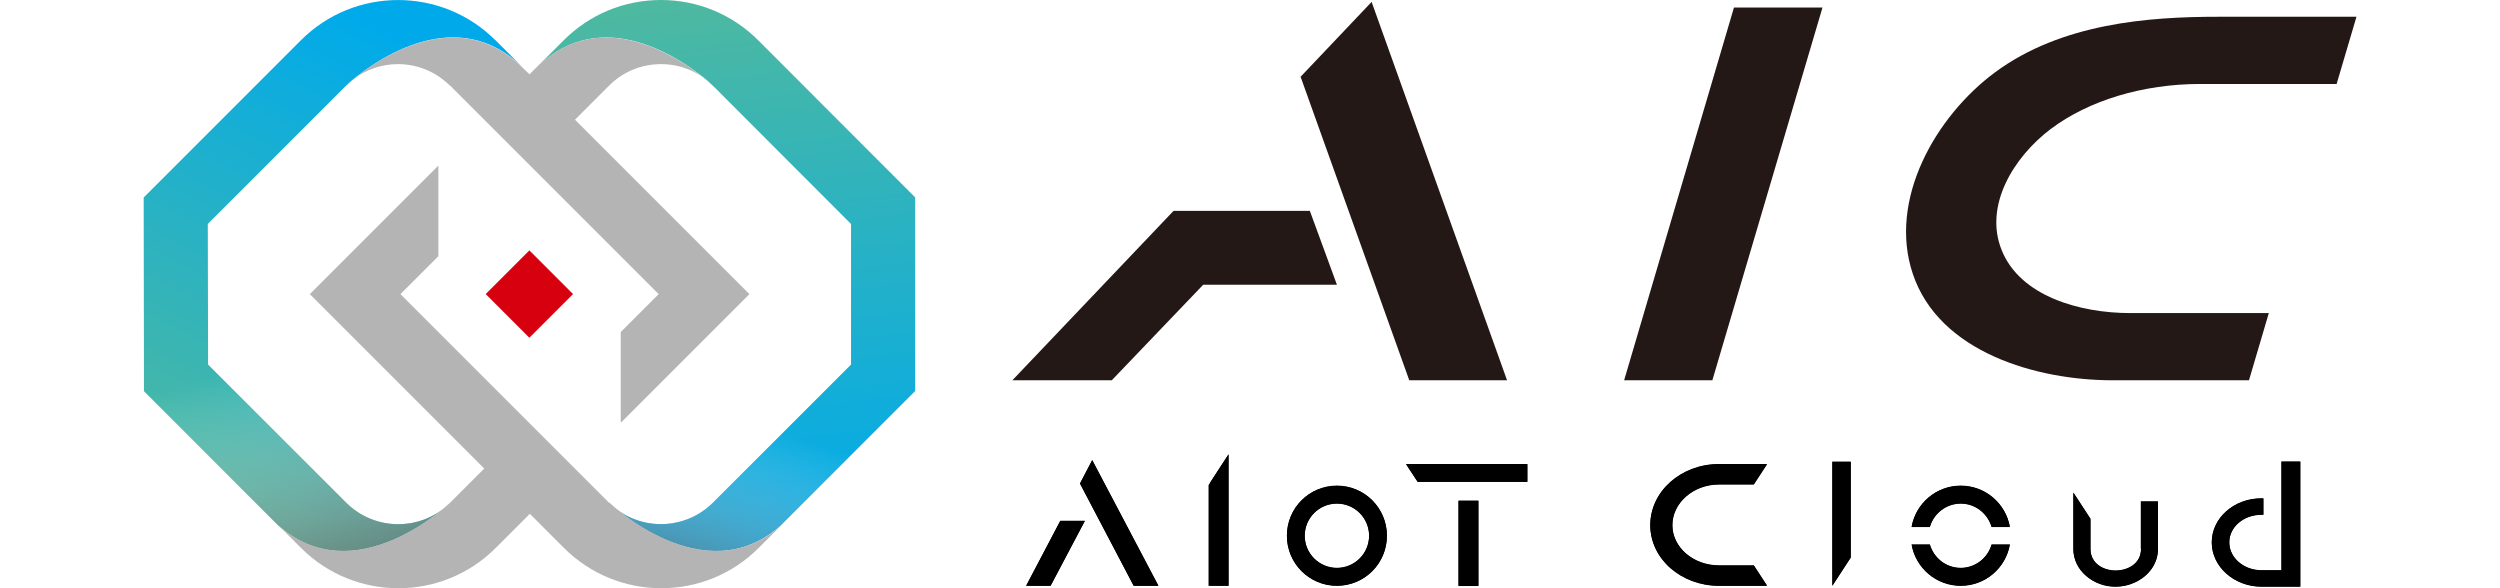 <?xml version="1.0" encoding="UTF-8"?>
<svg xmlns="http://www.w3.org/2000/svg" version="1.1" xmlns:xlink="http://www.w3.org/1999/xlink" viewBox="0 0 170 40">
  <defs>
    <style>
      .cls-1 {
        fill: #000;
      }

      .cls-1, .cls-2, .cls-3, .cls-4, .cls-5, .cls-6, .cls-7, .cls-8 {
        stroke-width: 0px;
      }

      .cls-2 {
        fill: url(#_未命名漸層_4-2);
      }

      .cls-9 {
        isolation: isolate;
      }

      .cls-3 {
        fill: #b4b4b5;
      }

      .cls-4 {
        fill: #231815;
      }

      .cls-5 {
        fill: url(#_未命名漸層_40);
      }

      .cls-5, .cls-7 {
        mix-blend-mode: multiply;
      }

      .cls-6 {
        fill: #d7000f;
      }

      .cls-7 {
        fill: url(#_未命名漸層_40-2);
      }

      .cls-8 {
        fill: url(#_未命名漸層_4);
      }
    </style>
    <linearGradient id="_未命名漸層_4" data-name="未命名漸層 4" x1="30.11" y1="4.28" x2="14.45" y2="35.1" gradientUnits="userSpaceOnUse">
      <stop offset="0" stop-color="#00aaea"/>
      <stop offset="1" stop-color="#4fb99f"/>
    </linearGradient>
    <linearGradient id="_未命名漸層_4-2" data-name="未命名漸層 4" x1="52.52" y1="36.24" x2="48.19" y2="-.82" xlink:href="#_未命名漸層_4"/>
    <linearGradient id="_未命名漸層_40" data-name="未命名漸層 40" x1="24.73" y1="22.61" x2="31.23" y2="44.86" gradientUnits="userSpaceOnUse">
      <stop offset="0" stop-color="#fff" stop-opacity="0"/>
      <stop offset="1" stop-color="#231815"/>
    </linearGradient>
    <linearGradient id="_未命名漸層_40-2" data-name="未命名漸層 40" x1="45.82" y1="27.26" x2="40.78" y2="43.93" xlink:href="#_未命名漸層_40"/>
  </defs>
  <g class="cls-9">
    <g id="_圖層_1" data-name="圖層 1">
      <g>
        <g>
          <g>
            <polygon class="cls-4" points="110.44 25.86 116.44 25.86 123.93 .51 117.91 .51 110.44 25.86"/>
            <path class="cls-4" d="M139.44,8.78c2.58-1.95,6.29-3.07,10.18-3.07h9.27l1.35-4.57h-9.42c-4.68,0-10.63.43-15.16,3.78-4.05,3-7.28,8.67-5.59,13.7,1.79,5.35,8.44,7.24,13.59,7.24h9.27l1.35-4.57h-9.42c-3.4,0-7.49-1.13-8.75-4.29-1.21-3.02.81-6.31,3.34-8.23Z"/>
            <polygon class="cls-4" points="88.44 5.22 95.83 25.86 102.48 25.86 93.27 .13 88.44 5.22"/>
            <polygon class="cls-4" points="86.62 14.34 79.95 14.34 79.8 14.34 68.84 25.86 75.6 25.86 81.82 19.36 90.91 19.36 89.07 14.34 86.62 14.34"/>
          </g>
          <g>
            <polygon class="cls-1" points="69.78 39.82 71.44 39.82 73.77 35.41 72.1 35.41 69.78 39.82"/>
            <polygon class="cls-1" points="73.44 32.87 77.09 39.82 78.77 39.82 74.27 31.28 73.44 32.87"/>
            <polygon class="cls-1" points="82.28 39.82 83.54 39.82 83.54 30.89 82.28 32.83 82.28 39.82"/>
            <polygon class="cls-1" points="124.6 39.82 125.85 37.9 125.85 31.39 124.6 31.39 124.6 39.82"/>
            <rect class="cls-1" x="99.18" y="34.04" width="1.35" height="5.79"/>
            <polygon class="cls-1" points="96.4 32.75 103.86 32.75 103.86 31.55 95.61 31.55 96.4 32.75"/>
            <path class="cls-1" d="M116.89,32.93h2.37l.9-1.38h-3.27c-2.58,0-4.67,1.86-4.67,4.15s2.1,4.12,4.67,4.12h3.27l-.9-1.38h-2.37c-1.75,0-3.17-1.23-3.17-2.74s1.42-2.77,3.17-2.77Z"/>
            <path class="cls-1" d="M145.59,37.32c0,1-.89,1.46-1.72,1.47-.82,0-1.71-.46-1.72-1.46v-2.06l-1.16-1.78v3.84c0,.68.31,1.34.86,1.81.55.48,1.26.74,2,.74.45,0,.89-.09,1.3-.28.98-.44,1.59-1.31,1.59-2.28v-3.23h-1.16v3.22Z"/>
            <path class="cls-1" d="M90.91,33.02c-1.88,0-3.4,1.52-3.4,3.4s1.52,3.4,3.4,3.4,3.4-1.52,3.4-3.4-1.52-3.4-3.4-3.4ZM90.91,38.61c-1.21,0-2.19-.98-2.19-2.19s.98-2.19,2.19-2.19,2.19.98,2.19,2.19-.98,2.19-2.19,2.19Z"/>
            <path class="cls-1" d="M133.33,38.61c-1,0-1.83-.67-2.1-1.59h-1.24c.28,1.59,1.67,2.8,3.34,2.8s3.06-1.21,3.34-2.8h-1.24c-.26.91-1.1,1.59-2.1,1.59Z"/>
            <path class="cls-1" d="M133.33,33.02c-1.67,0-3.06,1.21-3.34,2.8h1.24c.26-.91,1.1-1.59,2.1-1.59s1.83.68,2.1,1.59h1.24c-.28-1.59-1.67-2.8-3.34-2.8Z"/>
            <path class="cls-1" d="M155.14,31.39v7.38h-1.36c-1.21,0-2.19-.85-2.19-1.9s.98-1.88,2.19-1.88h.13v-1.11h-.13c-1.87,0-3.38,1.34-3.38,2.99s1.52,3.01,3.38,3.01h1.36s1.28,0,1.28,0v-8.5h-1.28Z"/>
          </g>
          <g>
            <polygon class="cls-1" points="69.78 39.84 71.44 39.84 73.77 35.43 72.1 35.43 69.78 39.84"/>
            <polygon class="cls-1" points="73.44 32.89 77.09 39.84 78.77 39.84 74.27 31.3 73.44 32.89"/>
            <polygon class="cls-1" points="82.18 39.84 83.54 39.84 83.54 30.9 82.18 32.99 82.18 39.84"/>
            <polygon class="cls-1" points="124.6 39.84 125.85 37.92 125.85 31.41 124.6 31.41 124.6 39.84"/>
            <rect class="cls-1" x="99.18" y="34.06" width="1.35" height="5.79"/>
            <polygon class="cls-1" points="96.4 32.77 103.86 32.77 103.86 31.57 95.61 31.57 96.4 32.77"/>
            <path class="cls-1" d="M116.89,32.95h2.37l.9-1.38h-3.27c-2.58,0-4.67,1.86-4.67,4.15s2.1,4.12,4.67,4.12h3.27l-.9-1.38h-2.37c-1.75,0-3.17-1.23-3.17-2.74s1.42-2.77,3.17-2.77Z"/>
            <path class="cls-1" d="M145.59,37.34c0,1-.89,1.46-1.72,1.47-.82,0-1.71-.46-1.72-1.46v-2.06l-1.16-1.78v3.84c0,.68.31,1.34.86,1.81.55.48,1.26.74,2,.74.45,0,.89-.09,1.3-.28.98-.44,1.59-1.31,1.59-2.28v-3.23h-1.16v3.22Z"/>
            <path class="cls-1" d="M90.91,33.04c-1.88,0-3.4,1.52-3.4,3.4s1.52,3.4,3.4,3.4,3.4-1.52,3.4-3.4-1.52-3.4-3.4-3.4ZM90.91,38.63c-1.21,0-2.19-.98-2.19-2.19s.98-2.19,2.19-2.19,2.19.98,2.19,2.19-.98,2.19-2.19,2.19Z"/>
            <path class="cls-1" d="M133.33,38.63c-1,0-1.83-.67-2.1-1.59h-1.24c.28,1.59,1.67,2.8,3.34,2.8s3.06-1.21,3.34-2.8h-1.24c-.26.91-1.1,1.59-2.1,1.59Z"/>
            <path class="cls-1" d="M133.33,33.04c-1.67,0-3.06,1.21-3.34,2.8h1.24c.26-.91,1.1-1.59,2.1-1.59s1.83.68,2.1,1.59h1.24c-.28-1.59-1.67-2.8-3.34-2.8Z"/>
            <path class="cls-1" d="M155.14,31.41v7.38h-1.36c-1.21,0-2.19-.85-2.19-1.9s.98-1.88,2.19-1.88h.13v-1.11h-.13c-1.87,0-3.38,1.34-3.38,2.99s1.52,3.01,3.38,3.01h1.36s1.28,0,1.28,0v-8.5h-1.28Z"/>
          </g>
        </g>
        <g>
          <g>
            <path class="cls-8" d="M33.69,2.74c-3.65-3.65-9.59-3.65-13.23,0l-10.69,10.69.02,13.17,9.08,9.08c5.24,4.76,11.73-1.48,11.73-1.48h0c-1.95,1.93-5.11,1.93-7.06-.02l-9.39-9.39c0-2.14-.01-7.43-.02-9.56l9.41-9.41s.07-.07.19-.18c.08-.08.17-.15.26-.22,1.59-1.32,7.11-5.28,11.59-.8h0l-1.89-1.89Z"/>
            <path class="cls-2" d="M59.12,10.31l-7.55-7.56C49.8.98,47.45,0,44.95,0h0C42.45,0,40.1.97,38.33,2.74l-1.89,1.89h.01c4.54-4.55,10.15-.41,11.65.85l.55.52,7.05,7.06,2.17,2.17v9.56l-9.39,9.39c-1.94,1.94-5.11,1.95-7.06.01h0s6.44,6.2,11.67,1.54l9.14-9.14v-13.17l-3.12-3.12Z"/>
            <path class="cls-5" d="M33.69,2.74c-3.65-3.65-9.59-3.65-13.23,0l-10.69,10.69.02,13.17,9.08,9.08c5.24,4.76,11.73-1.48,11.73-1.48h0c-1.95,1.93-5.11,1.93-7.06-.02l-9.39-9.39c0-2.14-.01-7.43-.02-9.56l9.41-9.41s.07-.07.19-.18c.08-.08.17-.15.26-.22,1.59-1.32,7.11-5.28,11.59-.8h0l-1.89-1.89Z"/>
            <path class="cls-7" d="M59.12,10.31l-7.55-7.56C49.8.98,47.45,0,44.95,0h0C42.45,0,40.1.97,38.33,2.74l-1.89,1.89h.01c4.54-4.55,10.15-.41,11.65.85l.55.52,7.05,7.06,2.17,2.17v9.56l-9.39,9.39c-1.94,1.94-5.11,1.95-7.06.01h0s6.44,6.2,11.67,1.54l9.14-9.14v-13.17l-3.12-3.12Z"/>
            <g>
              <path class="cls-3" d="M41.42,34.2h0s0-.02-.01-.02l-7.21-7.21-6.97-6.97,2.58-2.58v-6.16h0s-8.74,8.74-8.74,8.74l9.72,9.72,2.14,2.14-2.32,2.32s0,0,0,0h0s-6.49,6.25-11.73,1.49l1.59,1.59c1.82,1.82,4.22,2.74,6.62,2.74s4.79-.91,6.62-2.74l2.32-2.32,2.32,2.32c1.82,1.82,4.22,2.74,6.62,2.74,2.4,0,4.79-.91,6.62-2.74l1.53-1.53c-5.23,4.65-11.67-1.54-11.67-1.54Z"/>
              <path class="cls-3" d="M30.61,5.82l14.18,14.18-2.58,2.58v6.11l.03.03,8.72-8.72-11.86-11.86h0s0,0,0,0l2.32-2.32c.94-.94,2.2-1.46,3.53-1.46h0c1.34,0,2.59.52,3.53,1.47h0s0,0,0,0c0,0-6.75-6.49-12.04-1.2h-.01s-.42.42-.42.42h-.01s-.43-.42-.43-.42h0c-4.48-4.48-9.99-.52-11.59.8.88-.69,1.95-1.07,3.08-1.07,1.33,0,2.59.52,3.53,1.46Z"/>
            </g>
          </g>
          <rect class="cls-6" x="33.9" y="17.9" width="4.2" height="4.2" transform="translate(-3.6 31.31) rotate(-45)"/>
        </g>
      </g>
    </g>
  </g>
</svg>